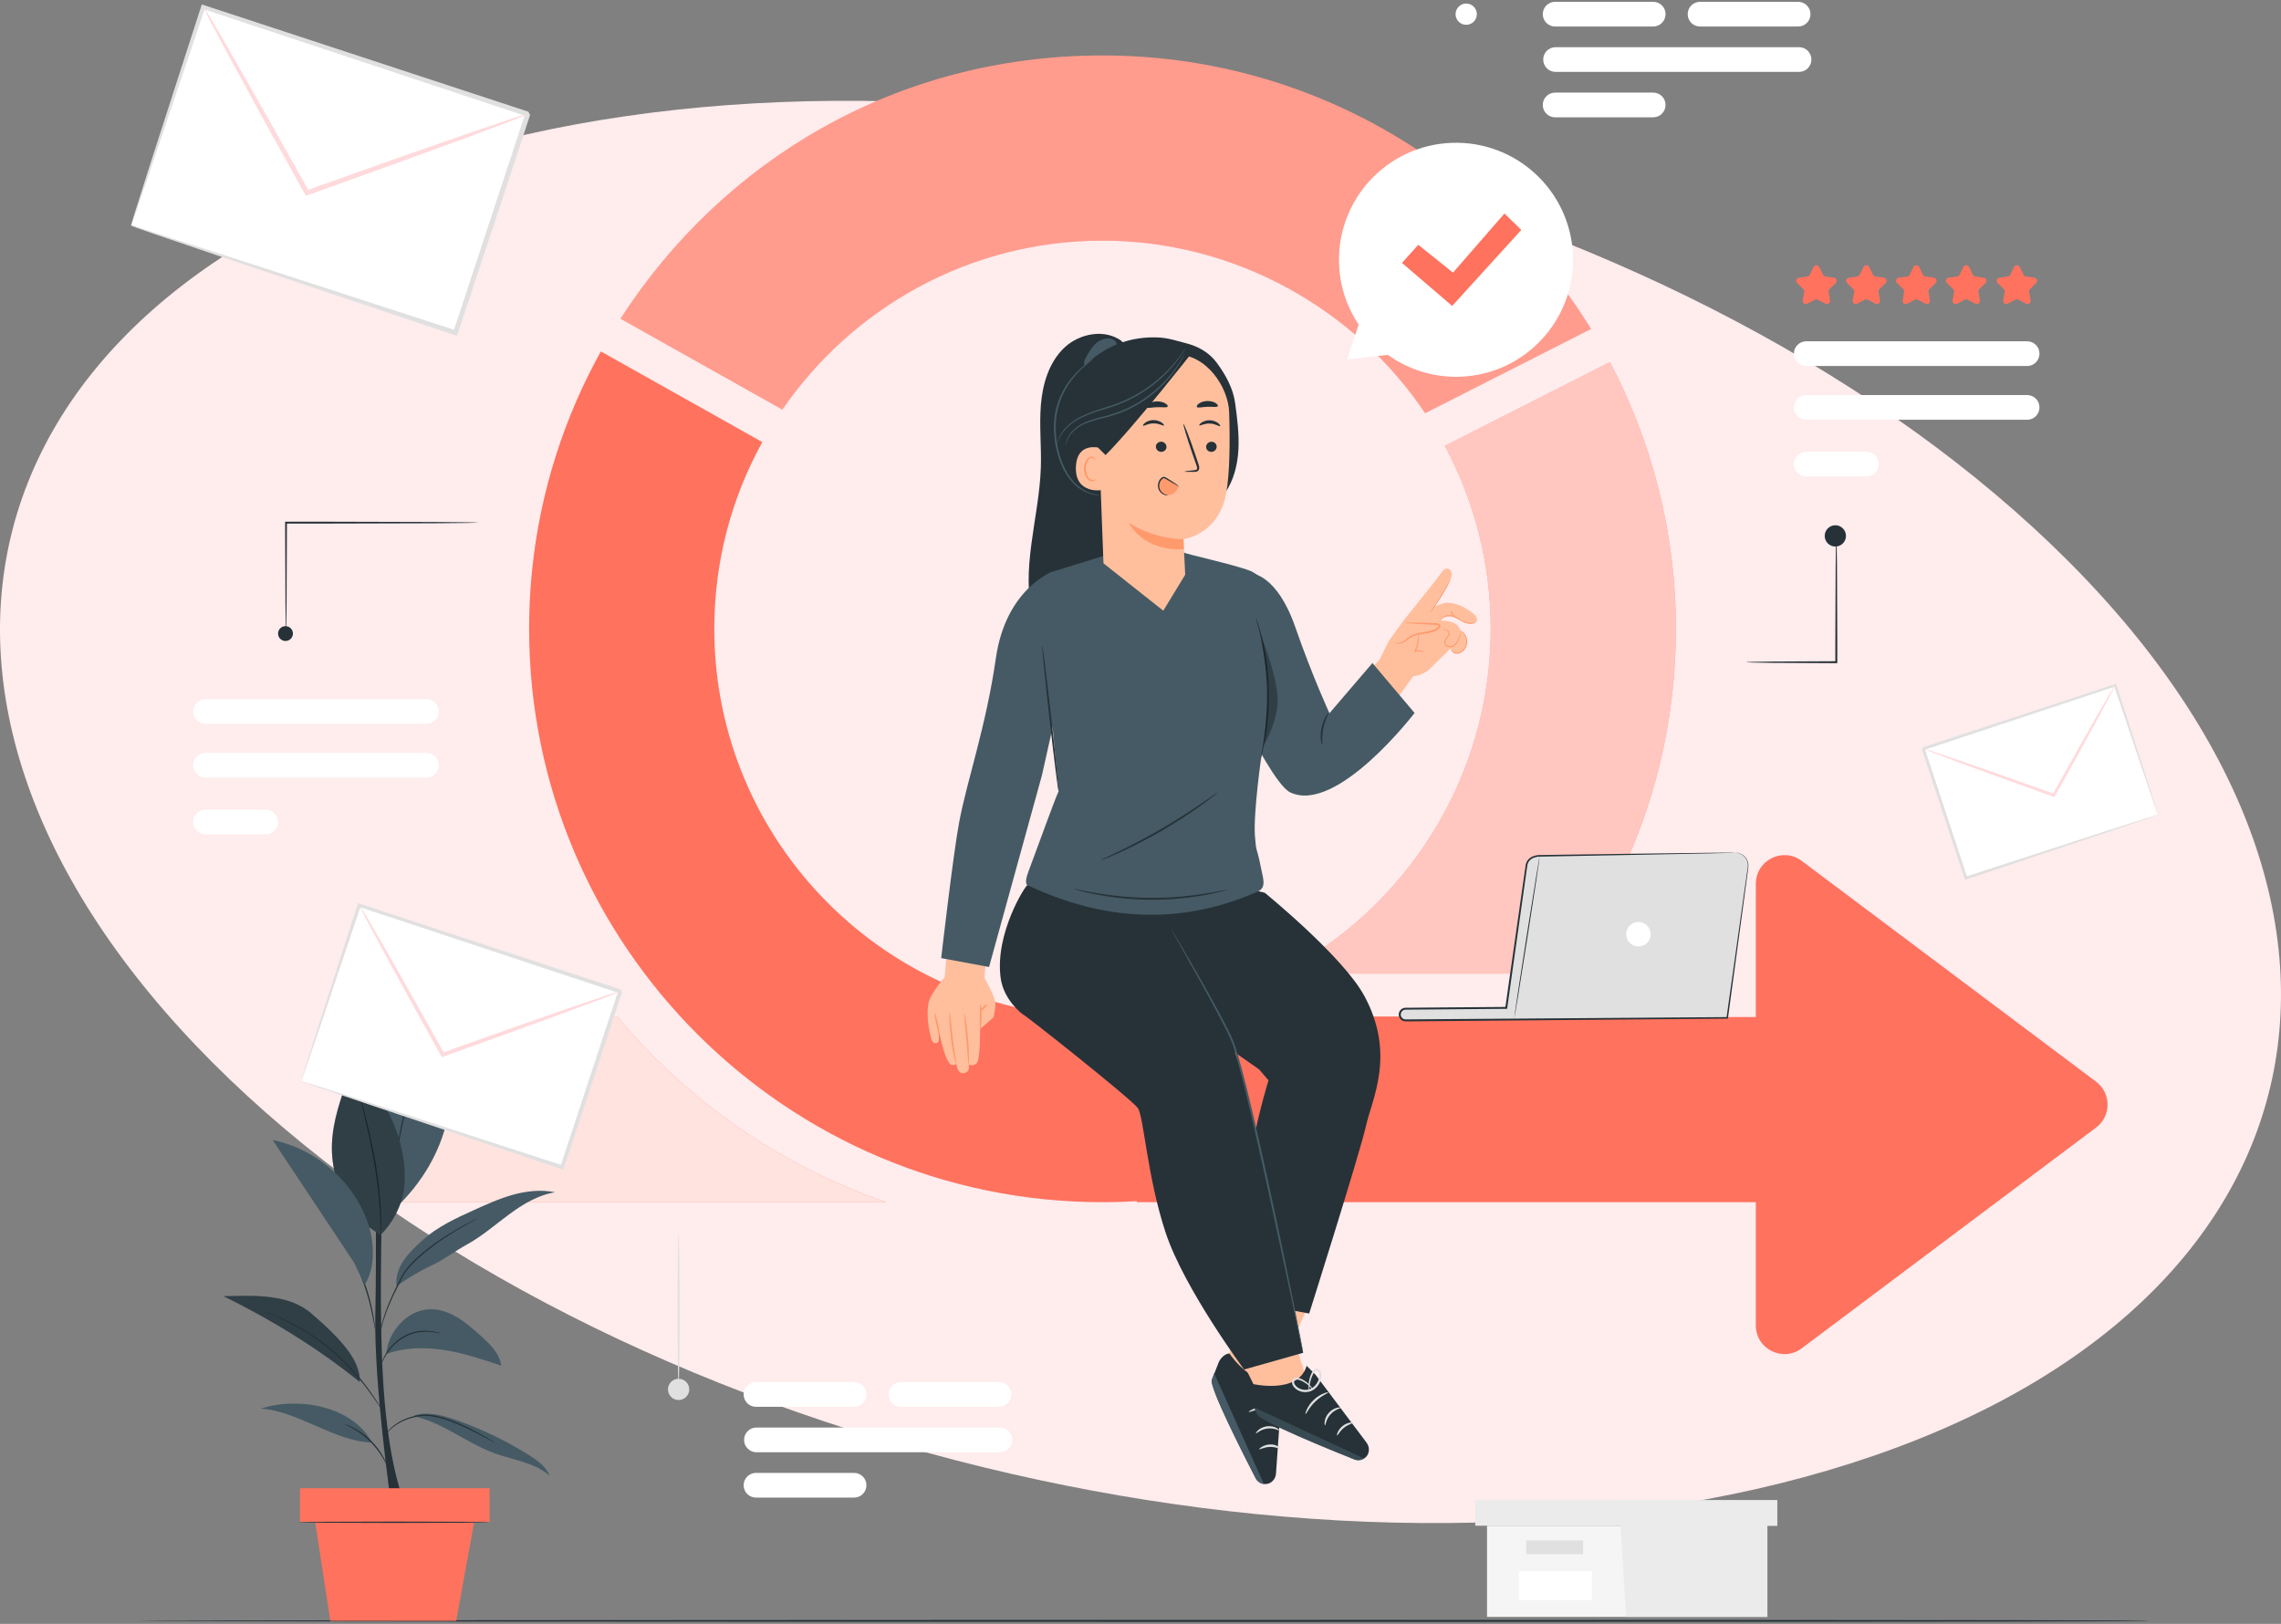 <svg width="611" height="435" viewBox="0 0 611 435" fill="none" xmlns="http://www.w3.org/2000/svg">
<rect x="0" y="0" width="611" height="435" fill="#808080" stroke="none"/>
<g clip-path="url(#clip0_3776_3600)">
<path d="M495.58 392.06C627.657 349.994 649.627 237.751 544.654 141.341C439.681 44.931 247.511 0.877 115.42 42.94C-16.657 85.007 -38.627 197.249 66.346 293.659C171.319 390.069 363.489 434.124 495.58 392.06Z" fill="#FFECED"/>
<path d="M481.654 7.104H455.384C453.554 7.104 452.074 5.624 452.074 3.794C452.074 1.964 453.554 0.484 455.384 0.484H481.654C483.484 0.484 484.964 1.964 484.964 3.794C484.964 5.624 483.484 7.104 481.654 7.104Z" fill="white"/>
<path d="M442.834 7.104H416.564C414.734 7.104 413.254 5.624 413.254 3.794C413.254 1.964 414.734 0.484 416.564 0.484H442.834C444.664 0.484 446.144 1.964 446.144 3.794C446.144 5.624 444.664 7.104 442.834 7.104Z" fill="white"/>
<path d="M442.834 31.425H416.564C414.734 31.425 413.254 29.945 413.254 28.115C413.254 26.285 414.734 24.805 416.564 24.805H442.834C444.664 24.805 446.144 26.285 446.144 28.115C446.144 29.945 444.664 31.425 442.834 31.425Z" fill="white"/>
<path d="M481.904 19.261H416.684C414.854 19.261 413.374 17.781 413.374 15.951C413.374 14.121 414.854 12.641 416.684 12.641H481.904C483.734 12.641 485.214 14.121 485.214 15.951C485.214 17.781 483.734 19.261 481.904 19.261Z" fill="white"/>
<path d="M395.594 3.795C395.594 5.375 394.314 6.645 392.744 6.645C391.174 6.645 389.894 5.365 389.894 3.795C389.894 2.225 391.174 0.945 392.744 0.945C394.314 0.945 395.594 2.225 395.594 3.795Z" fill="white"/>
<path d="M267.594 376.854H241.324C239.494 376.854 238.014 375.374 238.014 373.544C238.014 371.714 239.494 370.234 241.324 370.234H267.594C269.424 370.234 270.904 371.714 270.904 373.544C270.904 375.374 269.424 376.854 267.594 376.854Z" fill="white"/>
<path d="M228.774 376.854H202.504C200.674 376.854 199.194 375.374 199.194 373.544C199.194 371.714 200.674 370.234 202.504 370.234H228.774C230.604 370.234 232.084 371.714 232.084 373.544C232.084 375.374 230.604 376.854 228.774 376.854Z" fill="white"/>
<path d="M228.774 401.175H202.504C200.674 401.175 199.194 399.695 199.194 397.865C199.194 396.035 200.674 394.555 202.504 394.555H228.774C230.604 394.555 232.084 396.035 232.084 397.865C232.084 399.695 230.604 401.175 228.774 401.175Z" fill="white"/>
<path d="M267.844 389.018H202.624C200.794 389.018 199.314 387.538 199.314 385.708C199.314 383.878 200.794 382.398 202.624 382.398H267.844C269.674 382.398 271.154 383.878 271.154 385.708C271.154 387.538 269.674 389.018 267.844 389.018Z" fill="white"/>
<path d="M184.624 372.186C184.624 373.766 183.344 375.036 181.774 375.036C180.204 375.036 178.924 373.756 178.924 372.186C178.924 370.616 180.204 369.336 181.774 369.336C183.344 369.336 184.624 370.616 184.624 372.186Z" fill="#E0E0E0"/>
<path d="M181.764 371.457C181.624 371.457 181.504 362.287 181.504 350.967C181.504 339.647 181.624 330.477 181.764 330.477C181.904 330.477 182.024 339.647 182.024 350.967C182.024 362.287 181.904 371.457 181.764 371.457Z" fill="#E0E0E0"/>
<path d="M398.324 408.703V433.123H434.034H473.414V408.703H398.324Z" fill="#F5F5F5"/>
<path d="M395.174 401.875V408.705H476.044V401.875H434.034H395.174Z" fill="#EBEBEB"/>
<path d="M435.604 433.125H473.414V408.705H476.044V401.875H434.034V408.075L435.604 433.125Z" fill="#EBEBEB"/>
<path d="M424.054 412.648H408.824V416.328H424.054V412.648Z" fill="#E0E0E0"/>
<path d="M426.414 420.914H406.864V428.674H426.414V420.914Z" fill="white"/>
<path d="M575.714 434.19C575.714 434.33 548.134 434.45 366.124 434.45C184.114 434.45 36.504 434.33 36.504 434.19C36.504 434.05 184.054 433.93 366.124 433.93C548.194 433.93 575.714 434.05 575.714 434.19Z" fill="#263238"/>
<path d="M128.174 139.99C128.174 139.99 127.894 140.03 127.354 140.04C126.764 140.05 125.974 140.07 124.994 140.09C122.884 140.11 119.934 140.14 116.294 140.17C108.904 140.19 98.784 140.22 87.604 140.25C83.764 140.25 80.054 140.25 76.604 140.25L76.854 140C76.814 148.52 76.784 155.9 76.764 161.21C76.734 163.8 76.704 165.88 76.694 167.37C76.674 168.05 76.664 168.6 76.654 169.02C76.644 169.39 76.624 169.59 76.614 169.59C76.604 169.59 76.584 169.4 76.574 169.02C76.564 168.6 76.554 168.06 76.534 167.37C76.514 165.88 76.494 163.8 76.464 161.21C76.444 155.9 76.404 148.52 76.374 140V139.75H76.624C80.074 139.75 83.784 139.75 87.624 139.75C98.804 139.78 108.924 139.81 116.314 139.83C119.944 139.86 122.904 139.89 125.014 139.91C126.004 139.93 126.794 139.95 127.374 139.96C127.914 139.98 128.194 139.99 128.194 140.01L128.174 139.99Z" fill="#263238"/>
<path d="M78.464 169.717C78.464 170.817 77.574 171.707 76.474 171.707C75.374 171.707 74.484 170.817 74.484 169.717C74.484 168.617 75.374 167.727 76.474 167.727C77.574 167.727 78.464 168.617 78.464 169.717Z" fill="#263238"/>
<path d="M114.224 187.273H55.064C53.236 187.273 51.754 188.755 51.754 190.583C51.754 192.411 53.236 193.893 55.064 193.893H114.224C116.052 193.893 117.534 192.411 117.534 190.583C117.534 188.755 116.052 187.273 114.224 187.273Z" fill="white"/>
<path d="M114.224 208.315H55.064C53.234 208.315 51.754 206.835 51.754 205.005C51.754 203.175 53.234 201.695 55.064 201.695H114.224C116.054 201.695 117.534 203.175 117.534 205.005C117.534 206.835 116.054 208.315 114.224 208.315Z" fill="white"/>
<path d="M71.164 223.503H55.054C53.224 223.503 51.744 222.023 51.744 220.193C51.744 218.363 53.224 216.883 55.054 216.883H71.164C72.994 216.883 74.474 218.363 74.474 220.193C74.474 222.023 72.994 223.503 71.164 223.503Z" fill="white"/>
<path d="M542.994 98.042H483.834C482.004 98.042 480.524 96.562 480.524 94.732C480.524 92.902 482.004 91.422 483.834 91.422H542.994C544.824 91.422 546.304 92.902 546.304 94.732C546.304 96.562 544.824 98.042 542.994 98.042Z" fill="white"/>
<path d="M487.314 71.519L488.334 73.599C488.454 73.849 488.694 74.019 488.964 74.059L491.254 74.389C491.944 74.489 492.224 75.339 491.724 75.829L490.064 77.449C489.864 77.639 489.774 77.919 489.824 78.189L490.214 80.469C490.334 81.159 489.614 81.679 488.994 81.359L486.944 80.279C486.694 80.149 486.404 80.149 486.164 80.279L484.114 81.359C483.494 81.679 482.774 81.159 482.894 80.469L483.284 78.189C483.334 77.919 483.244 77.639 483.044 77.449L481.384 75.829C480.884 75.339 481.164 74.489 481.854 74.389L484.144 74.059C484.414 74.019 484.654 73.849 484.774 73.599L485.794 71.519C486.104 70.889 486.994 70.889 487.304 71.519H487.314Z" fill="#FF725E"/>
<path d="M500.694 71.519L501.714 73.599C501.834 73.849 502.074 74.019 502.344 74.059L504.634 74.389C505.324 74.489 505.604 75.339 505.104 75.829L503.444 77.449C503.244 77.639 503.154 77.919 503.204 78.189L503.594 80.469C503.714 81.159 502.994 81.679 502.374 81.359L500.324 80.279C500.074 80.149 499.784 80.149 499.544 80.279L497.494 81.359C496.874 81.679 496.154 81.159 496.274 80.469L496.664 78.189C496.714 77.919 496.624 77.639 496.424 77.449L494.764 75.829C494.264 75.339 494.544 74.489 495.234 74.389L497.524 74.059C497.794 74.019 498.034 73.849 498.154 73.599L499.174 71.519C499.484 70.889 500.374 70.889 500.684 71.519H500.694Z" fill="#FF725E"/>
<path d="M514.074 71.519L515.094 73.599C515.214 73.849 515.454 74.019 515.724 74.059L518.014 74.389C518.704 74.489 518.984 75.339 518.484 75.829L516.824 77.449C516.624 77.639 516.534 77.919 516.584 78.189L516.974 80.469C517.094 81.159 516.374 81.679 515.754 81.359L513.704 80.279C513.454 80.149 513.164 80.149 512.924 80.279L510.874 81.359C510.254 81.679 509.534 81.159 509.654 80.469L510.044 78.189C510.094 77.919 510.004 77.639 509.804 77.449L508.144 75.829C507.644 75.339 507.924 74.489 508.614 74.389L510.904 74.059C511.174 74.019 511.414 73.849 511.534 73.599L512.554 71.519C512.864 70.889 513.754 70.889 514.064 71.519H514.074Z" fill="#FF725E"/>
<path d="M527.444 71.519L528.464 73.599C528.584 73.849 528.824 74.019 529.094 74.059L531.384 74.389C532.074 74.489 532.354 75.339 531.854 75.829L530.194 77.449C529.994 77.639 529.904 77.919 529.954 78.189L530.344 80.469C530.464 81.159 529.744 81.679 529.124 81.359L527.074 80.279C526.824 80.149 526.534 80.149 526.294 80.279L524.244 81.359C523.624 81.679 522.904 81.159 523.024 80.469L523.414 78.189C523.464 77.919 523.374 77.639 523.174 77.449L521.514 75.829C521.014 75.339 521.294 74.489 521.984 74.389L524.274 74.059C524.544 74.019 524.784 73.849 524.904 73.599L525.924 71.519C526.234 70.889 527.124 70.889 527.434 71.519H527.444Z" fill="#FF725E"/>
<path d="M541.014 71.519L542.034 73.599C542.154 73.849 542.394 74.019 542.664 74.059L544.954 74.389C545.644 74.489 545.924 75.339 545.424 75.829L543.764 77.449C543.564 77.639 543.474 77.919 543.524 78.189L543.914 80.469C544.034 81.159 543.314 81.679 542.694 81.359L540.644 80.279C540.394 80.149 540.104 80.149 539.864 80.279L537.814 81.359C537.194 81.679 536.474 81.159 536.594 80.469L536.984 78.189C537.034 77.919 536.944 77.639 536.744 77.449L535.084 75.829C534.584 75.339 534.864 74.489 535.554 74.389L537.844 74.059C538.114 74.019 538.354 73.849 538.474 73.599L539.494 71.519C539.804 70.889 540.694 70.889 541.004 71.519H541.014Z" fill="#FF725E"/>
<path d="M542.994 105.828H483.834C482.006 105.828 480.524 107.31 480.524 109.138C480.524 110.966 482.006 112.448 483.834 112.448H542.994C544.822 112.448 546.304 110.966 546.304 109.138C546.304 107.31 544.822 105.828 542.994 105.828Z" fill="white"/>
<path d="M499.934 127.636H483.824C481.994 127.636 480.514 126.156 480.514 124.326C480.514 122.496 481.994 121.016 483.824 121.016H499.934C501.764 121.016 503.244 122.496 503.244 124.326C503.244 126.156 501.764 127.636 499.934 127.636Z" fill="white"/>
<path d="M491.884 143.547C491.884 143.547 491.924 143.747 491.934 144.137C491.944 144.577 491.964 145.137 491.984 145.827C492.004 147.367 492.034 149.467 492.064 152.037C492.084 157.347 492.114 164.557 492.144 172.527C492.144 174.197 492.144 175.827 492.144 177.387V177.647H491.884C485.074 177.617 479.074 177.577 474.684 177.557C472.574 177.527 470.864 177.497 469.604 177.477C469.054 177.457 468.604 177.447 468.234 177.437C467.924 177.417 467.764 177.407 467.764 177.387C467.764 177.367 467.924 177.357 468.234 177.337C468.594 177.327 469.054 177.307 469.604 177.297C470.864 177.277 472.574 177.247 474.684 177.217C479.064 177.197 485.064 177.167 491.884 177.127L491.624 177.387C491.624 175.827 491.624 174.187 491.624 172.527C491.654 164.557 491.684 157.347 491.704 152.037C491.734 149.467 491.764 147.367 491.784 145.827C491.804 145.137 491.824 144.577 491.834 144.137C491.854 143.747 491.864 143.547 491.884 143.547Z" fill="#263238"/>
<path d="M494.474 143.553C494.474 145.133 493.194 146.403 491.624 146.403C490.054 146.403 488.774 145.123 488.774 143.553C488.774 141.983 490.054 140.703 491.624 140.703C493.194 140.703 494.474 141.983 494.474 143.553Z" fill="#263238"/>
<path d="M209.564 109.719C228.324 82.409 259.764 64.459 295.324 64.459C330.884 64.459 363.064 82.829 381.744 110.679L426.184 88.119C399.124 44.199 350.594 14.859 295.334 14.859C240.074 14.859 193.574 42.979 166.204 85.369L209.564 109.719Z" fill="#FF725E"/>
<path opacity="0.3" d="M209.564 109.719C228.324 82.409 259.764 64.459 295.324 64.459C330.884 64.459 363.064 82.829 381.744 110.679L426.184 88.119C399.124 44.199 350.594 14.859 295.334 14.859C240.074 14.859 193.574 42.979 166.204 85.369L209.564 109.719Z" fill="white"/>
<path d="M490.644 272.438H304.504V322.037H490.644V272.438Z" fill="#FF725E"/>
<path d="M470.324 236.739V355.049C470.324 361.369 477.544 364.979 482.604 361.189L561.474 302.039C565.564 298.969 565.564 292.829 561.474 289.759L482.604 230.609C477.544 226.819 470.324 230.429 470.324 236.749V236.739Z" fill="#FF725E"/>
<path d="M295.324 272.441C237.984 272.441 191.334 225.791 191.334 168.451C191.334 150.321 196.004 133.271 204.194 118.421L160.954 94.141C148.714 116.181 141.734 141.511 141.734 168.451C141.734 253.141 210.634 322.041 295.324 322.041C340.034 322.041 380.334 302.841 408.424 272.251L295.324 272.441Z" fill="#FF725E"/>
<path d="M343.034 260.802H417.964C437.384 235.082 448.914 203.082 448.914 168.442C448.914 142.662 442.514 118.342 431.244 96.992L387.014 119.442C394.854 134.052 399.314 150.732 399.314 168.442C399.314 208.592 376.424 243.472 343.024 260.802H343.034Z" fill="#FF725E"/>
<path opacity="0.6" d="M343.034 260.802H417.964C437.384 235.082 448.914 203.082 448.914 168.442C448.914 142.662 442.514 118.342 431.244 96.992L387.014 119.442C394.854 134.052 399.314 150.732 399.314 168.442C399.314 208.592 376.424 243.472 343.024 260.802H343.034Z" fill="white"/>
<path d="M278.804 125.263C278.984 119.633 278.354 113.983 278.824 108.363C279.294 102.743 281.034 96.953 285.144 93.093C289.254 89.233 296.134 88.003 300.584 91.463L301.314 96.293C298.534 117.923 297.794 139.993 295.004 161.613C294.634 164.453 292.204 166.933 290.794 169.423C289.384 171.913 286.684 173.903 283.834 173.603C280.104 173.203 277.824 169.303 276.824 165.693C273.194 152.603 278.354 138.833 278.804 125.253V125.263Z" fill="#263238"/>
<path d="M352.054 346.195C351.594 347.115 339.954 373.165 339.954 373.165L327.644 368.915L335.054 340.445L352.054 346.185V346.195Z" fill="#FFBF9D"/>
<path d="M329.304 362.555C329.304 362.555 336.334 373.055 343.164 368.665L343.394 372.015L341.794 394.745C341.694 396.215 340.544 397.485 339.074 397.545C337.944 397.595 336.914 396.995 336.404 396.015C333.694 390.785 323.814 371.505 324.624 369.625L326.464 364.885C326.994 363.745 328.174 362.605 329.294 362.565L329.304 362.555Z" fill="#263238"/>
<path d="M338.544 397.514L325.234 367.844L324.854 368.964C324.334 370.134 324.694 370.794 325.004 371.774C325.914 374.654 328.854 381.414 336.324 395.994C336.754 396.844 337.594 397.424 338.544 397.524V397.514Z" fill="#455A64"/>
<path d="M336.444 383.947C336.564 384.067 337.634 382.897 339.454 382.687C341.264 382.427 342.594 383.287 342.684 383.137C342.724 383.077 342.464 382.757 341.874 382.467C341.294 382.167 340.374 381.947 339.364 382.077C338.364 382.207 337.524 382.657 337.044 383.087C336.554 383.527 336.374 383.897 336.434 383.947H336.444Z" fill="#E0E0E0"/>
<path d="M337.284 388.228C337.354 388.388 338.564 387.658 340.084 387.608C341.604 387.518 342.654 388.138 342.764 387.958C342.894 387.828 341.894 386.838 340.164 386.928C338.434 387.008 337.184 388.108 337.284 388.228Z" fill="#E0E0E0"/>
<path d="M334.484 378.228C334.564 378.398 336.314 377.508 338.644 377.418C340.984 377.288 342.804 378.008 342.864 377.838C342.954 377.708 341.124 376.678 338.614 376.808C336.104 376.908 334.374 378.108 334.474 378.228H334.484Z" fill="#E0E0E0"/>
<path d="M336.204 371.737C336.224 371.917 337.884 371.807 339.804 372.387C341.734 372.937 343.074 373.927 343.184 373.787C343.304 373.687 342.044 372.397 339.974 371.797C337.914 371.187 336.164 371.587 336.204 371.737Z" fill="#E0E0E0"/>
<path d="M340.904 372.697C340.904 372.697 341.054 372.337 341.094 371.657C341.134 370.977 341.084 369.967 340.674 368.807C340.454 368.247 340.244 367.547 339.524 367.067C339.164 366.827 338.584 366.817 338.204 367.127C337.824 367.437 337.654 367.867 337.584 368.307C337.354 370.057 338.604 371.977 340.534 372.517C342.474 373.027 344.434 372.167 345.434 370.767C345.664 370.397 345.854 369.937 345.704 369.447C345.564 368.947 345.034 368.677 344.624 368.687C343.784 368.687 343.204 369.087 342.674 369.357C341.614 369.977 340.904 370.697 340.474 371.217C340.044 371.747 339.884 372.087 339.914 372.107C340.004 372.197 340.814 370.857 342.884 369.737C343.404 369.487 344.004 369.157 344.604 369.187C344.894 369.197 345.124 369.347 345.194 369.597C345.264 369.837 345.154 370.177 344.964 370.457C344.124 371.597 342.334 372.377 340.694 371.927C339.064 371.487 337.964 369.797 338.134 368.387C338.184 368.047 338.324 367.717 338.534 367.547C338.744 367.377 339.024 367.357 339.264 367.497C339.764 367.797 340.044 368.427 340.264 368.947C341.124 371.147 340.774 372.687 340.904 372.677V372.697Z" fill="#E0E0E0"/>
<path d="M341.994 343.065C342.254 344.055 350.534 371.365 350.534 371.365L338.454 376.225L325.394 349.865L341.994 343.055V343.065Z" fill="#FFBF9D"/>
<path d="M335.354 370.697C335.354 370.697 347.724 373.657 350.004 365.867L352.374 368.247L366.054 386.457C366.944 387.637 366.904 389.337 365.834 390.357C365.004 391.137 363.844 391.357 362.814 390.947C357.344 388.777 337.244 380.677 336.624 378.727L334.664 373.687C334.254 372.647 334.524 371.457 335.344 370.687L335.354 370.697Z" fill="#263238"/>
<g opacity="0.6">
<path d="M365.424 390.69L335.924 377L336.364 378.09C336.734 379.32 337.444 379.58 338.314 380.11C340.894 381.69 347.544 384.87 362.734 390.98C363.614 391.34 364.624 391.22 365.414 390.68L365.424 390.69Z" fill="#455A64"/>
</g>
<path d="M354.934 381.818C355.104 381.828 355.144 380.239 356.384 378.889C357.584 377.499 359.154 377.288 359.124 377.108C359.124 377.038 358.714 376.968 358.074 377.128C357.444 377.288 356.604 377.728 355.924 378.478C355.254 379.238 354.914 380.118 354.834 380.768C354.744 381.418 354.864 381.818 354.934 381.818Z" fill="#E0E0E0"/>
<path d="M358.174 384.514C358.344 384.574 358.824 383.404 360.004 382.474C361.164 381.524 362.414 381.304 362.394 381.124C362.414 380.964 360.954 380.924 359.624 381.994C358.284 383.054 358.014 384.494 358.174 384.514Z" fill="#E0E0E0"/>
<path d="M349.714 378.779C349.884 378.849 350.624 377.039 352.334 375.439C354.014 373.809 355.864 373.159 355.794 372.989C355.784 372.839 353.714 373.259 351.904 374.999C350.074 376.719 349.554 378.759 349.704 378.779H349.714Z" fill="#E0E0E0"/>
<path d="M351.784 372.429C351.784 372.429 351.664 372.059 351.254 371.519C350.844 370.979 350.144 370.249 349.064 369.639C348.534 369.369 347.914 368.969 347.054 369.079C346.624 369.129 346.184 369.499 346.104 369.989C346.024 370.469 346.184 370.909 346.404 371.289C347.374 372.769 349.574 373.389 351.394 372.539C353.194 371.649 354.104 369.719 353.954 368.009C353.884 367.579 353.724 367.109 353.294 366.829C352.864 366.539 352.284 366.689 351.984 366.959C351.354 367.509 351.174 368.189 350.954 368.749C350.564 369.919 350.494 370.919 350.514 371.599C350.534 372.279 350.634 372.649 350.674 372.639C350.794 372.639 350.534 371.109 351.364 368.899C351.594 368.369 351.834 367.729 352.304 367.359C352.534 367.179 352.804 367.139 353.024 367.279C353.234 367.409 353.374 367.739 353.414 368.079C353.524 369.489 352.684 371.259 351.154 371.989C349.634 372.729 347.704 372.169 346.904 370.989C346.714 370.699 346.604 370.359 346.654 370.089C346.694 369.819 346.904 369.629 347.174 369.579C347.744 369.469 348.374 369.769 348.884 370.019C350.974 371.109 351.724 372.509 351.814 372.419L351.784 372.429Z" fill="#E0E0E0"/>
<path d="M273.804 271.592C274.294 271.592 303.204 294.532 304.794 296.832C306.384 299.132 307.274 315.202 312.234 330.202C317.194 345.202 333.254 366.862 333.254 366.862L349.074 362.382C349.074 362.382 336.064 299.252 333.144 288.982C330.214 278.712 322.044 261.562 322.044 261.562L315.854 252.712L314.974 238.082L275.214 237.102C274.724 237.102 266.484 249.962 268.024 261.872C268.804 267.912 273.814 271.592 273.814 271.592H273.804Z" fill="#263238"/>
<path d="M365.444 266.759C359.704 256.159 338.764 239.139 338.764 239.139L334.814 238.219L310.914 237.859C310.914 237.859 311.524 248.899 311.524 249.389C311.524 249.879 322.474 276.159 322.474 276.159L337.244 286.439L339.794 289.399C339.794 289.399 336.044 301.459 334.924 310.899C333.814 320.339 334.344 348.849 334.344 348.849L350.684 351.859C350.684 351.859 364.314 308.749 365.884 301.639C367.454 294.529 373.974 282.499 365.444 266.749V266.759Z" fill="#263238"/>
<path d="M349.074 362.383C349.074 362.383 349.034 362.283 348.984 362.083C348.934 361.853 348.864 361.563 348.774 361.203C348.594 360.383 348.344 359.243 348.024 357.793C347.384 354.783 346.474 350.503 345.354 345.233C343.084 334.623 340.004 319.963 336.324 303.833C334.454 295.773 332.694 288.083 330.644 281.233C329.644 277.823 327.884 274.863 326.454 272.023C324.974 269.203 323.544 266.603 322.234 264.223C319.604 259.513 317.464 255.693 315.974 253.013C315.244 251.713 314.674 250.693 314.264 249.963C314.084 249.633 313.944 249.373 313.834 249.163C313.734 248.983 313.694 248.883 313.704 248.883C313.714 248.883 313.774 248.963 313.884 249.133C314.004 249.333 314.164 249.583 314.364 249.903C314.794 250.623 315.394 251.623 316.154 252.903C317.694 255.513 319.914 259.303 322.574 264.033C323.904 266.393 325.354 268.993 326.854 271.803C327.604 273.213 328.374 274.673 329.134 276.193C329.914 277.693 330.584 279.353 331.124 281.073C333.204 287.953 334.984 295.643 336.854 303.703C340.534 319.843 343.564 334.513 345.734 345.143C346.784 350.433 347.634 354.723 348.234 357.743C348.504 359.203 348.724 360.353 348.874 361.173C348.934 361.543 348.984 361.833 349.024 362.073C349.054 362.273 349.064 362.383 349.054 362.383H349.074Z" fill="#455A64"/>
<path d="M253.044 261.766C252.724 262.016 249.864 265.616 248.994 267.776C248.134 269.936 248.514 273.916 248.924 275.916C249.584 279.106 249.754 279.736 251.144 279.326C252.054 279.056 250.944 273.486 250.944 273.486C250.944 273.486 252.844 284.226 254.724 285.166C255.454 285.526 256.214 285.046 256.214 285.046C256.214 285.046 256.354 287.746 258.204 287.456C260.064 287.166 259.454 285.176 259.454 285.176C259.454 285.176 261.354 286.036 261.964 284.066C262.574 282.096 262.534 275.656 262.534 275.656L266.154 272.506L266.564 270.136C266.734 269.116 266.624 268.076 266.234 267.116C265.724 265.876 264.904 264.046 263.874 262.326C262.994 260.856 266.974 243.776 266.974 243.776L269.284 234.216L255.794 230.586L253.044 261.766Z" fill="#FFBF9D"/>
<path d="M254.364 271.096C254.514 271.096 254.754 274.236 255.204 278.086C255.434 280.016 255.704 281.746 255.914 282.996C256.134 284.246 256.274 285.026 256.204 285.046C256.144 285.066 255.874 284.316 255.574 283.066C255.264 281.826 254.944 280.076 254.714 278.136C254.484 276.196 254.374 274.436 254.324 273.156C254.274 271.876 254.294 271.086 254.364 271.086V271.096Z" fill="#FF9A6C"/>
<path d="M258.284 271.398C258.354 271.398 258.514 272.148 258.714 273.388C258.914 274.628 259.144 276.348 259.314 278.248C259.484 280.158 259.554 281.888 259.564 283.148C259.564 284.408 259.514 285.178 259.454 285.178C259.384 285.178 259.314 284.408 259.224 283.158C259.114 281.718 258.984 280.088 258.834 278.288C258.494 274.488 258.144 271.418 258.284 271.398Z" fill="#FF9A6C"/>
<path d="M262.654 268.987C262.784 268.987 262.974 270.537 262.944 272.457C262.914 274.387 262.684 275.937 262.554 275.917C262.414 275.907 262.434 274.357 262.454 272.447C262.484 270.537 262.514 268.987 262.654 268.977V268.987Z" fill="#FF9A6C"/>
<path d="M264.414 269.023C264.514 269.113 264.194 269.593 263.704 270.093C263.214 270.593 262.744 270.913 262.654 270.823C262.554 270.733 262.874 270.253 263.364 269.753C263.854 269.253 264.324 268.933 264.414 269.023Z" fill="#FF9A6C"/>
<path d="M251.494 276.787C251.374 276.807 251.054 275.617 250.734 274.137C250.424 272.647 250.224 271.447 250.334 271.407C250.474 271.367 250.894 272.547 251.204 274.037C251.524 275.527 251.634 276.767 251.494 276.787Z" fill="#FF9A6C"/>
<path d="M383.304 178.88C385.024 177.12 387.024 175.24 387.024 175.24L388.714 173.47C388.794 173.61 388.844 173.77 388.894 173.93C388.984 174.22 389.084 174.54 389.314 174.75C389.744 175.15 390.454 175.02 390.964 174.73C392.044 174.13 392.764 172.93 392.774 171.7C392.774 170.52 392.134 169.37 391.134 168.74C391.054 168.44 390.914 168.14 390.684 167.84C389.274 166.03 385.944 166.26 385.944 166.26L386.444 165.56C386.444 165.56 388.724 164.16 392.474 166.54C393.034 166.9 393.714 167.06 394.374 166.96C394.774 166.89 395.174 166.72 395.394 166.35C395.954 165.42 395.434 164.79 393.114 163.27C390.794 161.75 388.044 161.05 386.284 161.69C384.534 162.33 383.884 162.69 383.884 162.69C383.884 162.69 388.054 156.09 388.304 155.66C389.014 154.42 389.064 153.07 388.284 152.52C387.784 152.17 386.884 152.09 386.014 153.51C385.254 154.74 375.884 166.32 375.884 166.32L372.034 171.68L369.584 176.62L360.034 187.25L370.624 192.17L378.584 181.14C380.374 180.97 382.044 180.17 383.304 178.89V178.88Z" fill="#FFBF9D"/>
<path d="M373.404 171.89C373.984 172.5 375.014 172.43 375.774 172.05C376.534 171.66 377.134 171.04 377.864 170.6C380.044 169.29 383.004 169.83 385.114 168.42C385.404 168.22 385.714 167.89 385.584 167.56C385.464 167.26 385.064 167.2 384.734 167.18C381.934 167.06 379.124 166.94 376.324 166.82" fill="#FFBF9D"/>
<path d="M376.334 166.808C376.334 166.808 376.664 166.758 377.244 166.758C377.834 166.758 378.684 166.758 379.724 166.788C380.814 166.818 382.054 166.858 383.404 166.898C383.754 166.908 384.104 166.928 384.464 166.938C384.804 166.978 385.254 166.878 385.674 167.278C385.874 167.488 385.884 167.848 385.754 168.068C385.634 168.298 385.474 168.448 385.294 168.578C384.944 168.808 384.584 169.008 384.194 169.148C382.634 169.738 381.074 169.768 379.754 170.088C379.094 170.238 378.484 170.458 377.974 170.748C377.464 171.048 377.024 171.418 376.584 171.718C375.724 172.368 374.754 172.558 374.164 172.388C373.554 172.228 373.374 171.878 373.394 171.878C373.424 171.838 373.644 172.118 374.204 172.208C374.764 172.298 375.584 172.098 376.384 171.448C376.794 171.138 377.224 170.748 377.764 170.408C378.314 170.068 378.954 169.828 379.644 169.658C381.014 169.298 382.564 169.248 384.014 168.698C384.374 168.568 384.714 168.378 385.014 168.178C385.304 167.978 385.454 167.698 385.314 167.568C385.184 167.408 384.794 167.388 384.434 167.378C384.074 167.358 383.714 167.338 383.374 167.328C382.024 167.248 380.784 167.178 379.704 167.118C378.654 167.048 377.814 166.988 377.224 166.938C376.644 166.888 376.314 166.838 376.324 166.808H376.334Z" fill="#FF9A6C"/>
<path d="M385.834 166.24C385.834 166.24 386.154 165.64 387.064 165.23C387.514 165.03 388.104 164.96 388.744 165.1C389.384 165.23 390.034 165.55 390.704 165.94C391.374 166.32 392.024 166.71 392.684 166.92C393.344 167.13 393.984 167.2 394.514 167.08C395.054 166.97 395.384 166.6 395.494 166.33C395.614 166.06 395.604 165.89 395.594 165.89C395.564 165.89 395.524 166.04 395.384 166.27C395.244 166.5 394.944 166.79 394.464 166.86C393.994 166.94 393.384 166.86 392.774 166.65C392.154 166.43 391.534 166.06 390.854 165.67C390.184 165.28 389.484 164.95 388.804 164.82C388.114 164.68 387.454 164.79 386.974 165.03C386.494 165.27 386.204 165.59 386.034 165.83C385.864 166.07 385.824 166.23 385.834 166.24Z" fill="#FF9A6C"/>
<path d="M388.574 155.19C388.574 155.19 388.224 155.68 387.734 156.5C387.184 157.41 386.524 158.49 385.804 159.69C385.064 160.88 384.384 161.95 383.824 162.85C383.314 163.66 382.994 164.16 383.034 164.18C383.064 164.2 383.444 163.75 384.004 162.97C384.564 162.19 385.304 161.09 386.074 159.84C386.844 158.59 387.494 157.44 387.934 156.59C388.374 155.74 388.614 155.2 388.584 155.18L388.574 155.19Z" fill="#FF9A6C"/>
<path d="M386.404 168.644C386.404 168.644 386.574 168.684 386.884 168.734C387.174 168.784 387.664 168.874 387.934 169.304C388.064 169.514 388.074 169.794 387.934 170.064C387.814 170.344 387.574 170.594 387.344 170.884C387.114 171.164 386.844 171.544 386.854 172.014C386.874 172.474 387.144 172.904 387.544 173.154C387.954 173.414 388.444 173.444 388.864 173.334C389.284 173.224 389.654 173.014 389.924 172.714C390.424 172.124 390.724 171.524 390.954 171.004C391.174 170.484 391.284 170.024 391.294 169.704C391.304 169.384 391.234 169.214 391.224 169.214C391.194 169.214 391.224 169.394 391.174 169.694C391.124 169.994 390.994 170.424 390.754 170.914C390.514 171.404 390.184 171.994 389.714 172.524C389.264 173.004 388.364 173.304 387.714 172.894C387.394 172.694 387.174 172.344 387.164 171.994C387.144 171.644 387.344 171.334 387.574 171.044C387.794 170.764 388.044 170.484 388.184 170.154C388.334 169.834 388.324 169.434 388.134 169.174C387.754 168.654 387.204 168.614 386.914 168.594C386.594 168.594 386.424 168.604 386.424 168.624L386.404 168.644Z" fill="#FF9A6C"/>
<path d="M388.884 173.082C388.884 173.082 388.744 173.192 388.684 173.482C388.624 173.762 388.664 174.232 389.034 174.632C389.394 175.022 390.084 175.242 390.764 175.072C391.454 174.902 392.084 174.392 392.494 173.722C392.914 173.052 393.074 172.282 393.024 171.602C392.974 170.922 392.714 170.342 392.424 169.932C392.134 169.512 391.814 169.252 391.574 169.092C391.334 168.942 391.184 168.882 391.184 168.902C391.144 168.952 391.724 169.232 392.244 170.052C392.494 170.452 392.714 171.002 392.744 171.622C392.774 172.242 392.614 172.942 392.234 173.562C391.854 174.172 391.284 174.642 390.694 174.792C390.104 174.962 389.514 174.792 389.184 174.472C388.854 174.152 388.784 173.742 388.794 173.492C388.814 173.232 388.894 173.092 388.874 173.082H388.884Z" fill="#FF9A6C"/>
<path d="M381.554 174.719C381.554 174.719 381.364 174.499 380.914 174.339C380.474 174.179 379.774 174.079 379.014 174.339L379.194 174.539C379.334 174.239 379.474 173.919 379.594 173.569C380.264 171.629 380.014 169.939 379.944 169.969C379.854 169.969 379.954 171.609 379.304 173.469C379.184 173.809 379.054 174.129 378.924 174.419L378.774 174.739L379.104 174.619C379.774 174.379 380.424 174.429 380.854 174.529C381.284 174.629 381.524 174.769 381.544 174.729L381.554 174.719Z" fill="#FF9A6C"/>
<path d="M388.684 163.508C388.604 163.508 388.564 164.128 388.994 164.738C389.414 165.348 390.024 165.528 390.044 165.448C390.084 165.368 389.614 165.088 389.244 164.558C388.864 164.038 388.774 163.498 388.684 163.508Z" fill="#FF9A6C"/>
<path d="M367.634 177.605L356.114 191.055C356.114 191.055 351.504 181.075 346.974 168.025C342.014 153.725 335.204 153.625 335.204 153.625L330.964 185.045L335.344 197.305C335.344 197.305 342.084 210.605 345.634 212.275C358.114 218.155 378.914 190.985 378.914 190.985L367.624 177.615L367.634 177.605Z" fill="#455A64"/>
<path d="M341.754 186.966C343.294 178.816 345.424 165.456 341.144 158.126C340.234 156.556 336.624 153.606 334.934 152.936C330.504 151.186 317.594 148.436 317.184 148.016H298.494L281.564 153.266C279.444 154.156 279.514 155.596 279.724 157.886L281.114 185.766L283.564 211.956C282.054 215.386 278.184 226.286 275.484 233.456C274.214 236.816 275.214 237.106 275.214 237.106C295.644 246.756 316.124 247.906 336.664 238.946C339.304 237.876 338.404 235.616 337.824 232.716C336.534 226.276 336.524 228.746 336.154 224.006C335.684 217.946 337.894 202.116 338.034 201.696C338.184 201.276 339.764 197.496 341.754 186.966Z" fill="#455A64"/>
<path d="M281.914 153.117C281.914 153.117 269.454 157.687 266.774 176.227C264.104 194.767 259.044 208.987 256.934 220.217C255.284 228.987 252.114 256.657 252.114 256.657L264.934 259.037L279.104 207.657L282.804 191.097L285.614 177.777L281.914 153.117Z" fill="#455A64"/>
<path d="M279.164 172.953C279.294 172.943 280.394 181.653 281.604 192.423C282.814 203.193 283.694 211.933 283.564 211.953C283.434 211.973 282.334 203.253 281.124 192.483C279.914 181.713 279.034 172.973 279.164 172.953Z" fill="#263238"/>
<path d="M336.394 165.549C336.394 165.549 336.464 165.669 336.564 165.899C336.654 166.139 336.794 166.479 336.944 166.939C337.254 167.849 337.664 169.189 338.074 170.859C338.894 174.209 339.684 178.929 339.834 184.199C340.004 189.469 339.534 194.229 338.954 197.619C338.664 199.319 338.364 200.679 338.124 201.609C337.884 202.539 337.724 203.049 337.694 203.039C337.654 203.039 337.764 202.509 337.944 201.569C338.124 200.629 338.374 199.259 338.614 197.559C339.104 194.169 339.514 189.429 339.354 184.199C339.204 178.969 338.474 174.269 337.744 170.929C337.384 169.259 337.024 167.909 336.764 166.989C336.514 166.059 336.364 165.549 336.394 165.539V165.549Z" fill="#263238"/>
<path d="M328.564 238.386C328.564 238.386 328.014 238.576 326.994 238.846C325.974 239.116 324.494 239.446 322.644 239.776C318.944 240.456 313.764 241.056 308.024 241.026C302.274 240.976 297.104 240.296 293.424 239.556C291.584 239.186 290.094 238.846 289.084 238.556C288.074 238.276 287.514 238.106 287.524 238.076C287.524 238.046 288.104 238.146 289.124 238.366C290.144 238.596 291.634 238.886 293.474 239.206C297.164 239.856 302.304 240.476 308.024 240.526C313.734 240.566 318.894 240.016 322.584 239.426C324.434 239.136 325.924 238.866 326.954 238.646C327.984 238.436 328.554 238.346 328.564 238.376V238.386Z" fill="#263238"/>
<path d="M326.134 212.316C326.134 212.316 325.764 212.676 325.044 213.246C324.324 213.826 323.264 214.626 321.934 215.586C319.274 217.516 315.494 220.046 311.144 222.566C306.794 225.086 302.714 227.106 299.724 228.456C298.224 229.136 297.004 229.656 296.144 229.986C295.294 230.326 294.814 230.496 294.794 230.466C294.784 230.436 295.234 230.206 296.064 229.806C296.974 229.376 298.154 228.806 299.574 228.136C302.524 226.706 306.564 224.646 310.904 222.136C315.234 219.626 319.034 217.146 321.734 215.296C323.024 214.396 324.104 213.656 324.934 213.086C325.684 212.556 326.114 212.286 326.134 212.306V212.316Z" fill="#263238"/>
<g opacity="0.3">
<path d="M337.734 170.182C337.734 170.182 342.914 182.842 342.194 188.982C341.474 195.122 338.404 199.742 338.404 199.742C338.404 199.742 339.884 188.512 339.584 183.922C339.274 179.332 337.744 170.172 337.744 170.172L337.734 170.182Z" fill="black"/>
</g>
<path d="M354.144 199.539C354.034 199.579 353.474 197.549 353.984 195.059C354.474 192.569 355.764 190.899 355.854 190.979C355.984 191.059 354.924 192.769 354.464 195.149C353.974 197.529 354.294 199.519 354.144 199.539Z" fill="#263238"/>
<path d="M290.894 95.717C291.604 94.437 292.344 93.137 293.414 92.137C294.484 91.137 295.964 90.457 297.404 90.697C298.084 90.807 298.784 91.177 299.024 91.827C299.264 92.477 298.804 93.357 298.114 93.317L297.974 93.447C296.474 94.837 294.944 96.197 293.394 97.527C293.004 97.857 292.594 98.207 292.104 98.367C291.614 98.527 291.014 98.477 290.664 98.097C290.084 97.477 290.474 96.477 290.884 95.727L290.894 95.717Z" fill="#455A64"/>
<path d="M288.124 100.8C293.074 94.45 299.834 90.71 307.874 90.39C312.414 90.21 314.314 91.11 317.604 91.92C320.894 92.73 323.884 94.41 325.894 97.13C328.284 100.36 330.314 104 330.854 107.99C331.404 112.09 331.944 116.21 331.734 120.34C331.524 124.47 330.494 128.64 328.154 132.04L317.714 134.1C311.934 134.43 306.064 134.76 300.394 133.57C294.724 132.38 289.174 129.47 286.034 124.6C281.674 117.83 283.174 107.15 288.124 100.8Z" fill="#263238"/>
<path d="M297.444 100.521L311.284 94.641L314.944 94.981C323.154 94.821 329.034 103.751 329.244 110.401C329.474 117.791 329.464 126.821 328.424 132.301C326.314 143.311 316.994 144.441 316.994 144.441C316.994 144.441 317.324 150.271 317.474 153.951L311.604 163.591L295.584 150.901L293.834 104.371C293.854 102.351 295.424 100.681 297.444 100.531V100.521Z" fill="#FFBF9D"/>
<path d="M325.904 119.659C325.904 120.409 325.274 121.029 324.494 121.049C323.714 121.069 323.074 120.469 323.074 119.719C323.074 118.969 323.704 118.349 324.484 118.329C325.264 118.309 325.904 118.909 325.904 119.659Z" fill="#263238"/>
<path d="M326.834 114.152C326.654 114.332 325.604 113.502 324.074 113.462C322.554 113.392 321.404 114.142 321.244 113.952C321.164 113.862 321.354 113.542 321.854 113.202C322.344 112.862 323.174 112.542 324.124 112.582C325.074 112.622 325.864 112.992 326.314 113.362C326.774 113.742 326.924 114.072 326.834 114.152Z" fill="#263238"/>
<path d="M317.314 126.337C317.314 126.247 318.264 126.117 319.804 125.967C320.194 125.937 320.564 125.877 320.644 125.607C320.744 125.327 320.594 124.907 320.424 124.447C320.084 123.487 319.734 122.487 319.364 121.437C317.894 117.157 316.844 113.647 317.024 113.587C317.194 113.527 318.524 116.947 319.994 121.227C320.344 122.277 320.684 123.287 321.004 124.247C321.134 124.697 321.374 125.207 321.154 125.787C321.044 126.077 320.744 126.277 320.494 126.337C320.244 126.407 320.024 126.407 319.834 126.407C318.284 126.437 317.324 126.417 317.324 126.327L317.314 126.337Z" fill="#263238"/>
<path d="M317.014 144.42C317.014 144.42 309.554 144.66 302.324 140C302.324 140 306.034 147.79 317.134 147.11L317.014 144.42Z" fill="#FF9A6C"/>
<path d="M326.194 108.824C325.924 109.184 324.764 108.904 323.394 108.974C322.024 109.004 320.884 109.364 320.594 109.024C320.464 108.854 320.624 108.494 321.114 108.134C321.594 107.774 322.414 107.454 323.354 107.424C324.294 107.394 325.134 107.654 325.634 107.974C326.144 108.304 326.324 108.644 326.204 108.824H326.194Z" fill="#263238"/>
<path d="M309.624 119.622C309.604 120.372 310.214 121.012 311.004 121.042C311.784 121.082 312.434 120.502 312.464 119.752C312.484 119.002 311.874 118.362 311.084 118.322C310.304 118.282 309.644 118.862 309.624 119.612V119.622Z" fill="#263238"/>
<path d="M306.184 114.041C306.364 114.221 307.434 113.421 308.964 113.421C310.494 113.391 311.614 114.171 311.784 113.981C311.864 113.901 311.684 113.561 311.194 113.211C310.714 112.861 309.894 112.521 308.934 112.531C307.984 112.541 307.184 112.901 306.724 113.261C306.254 113.621 306.104 113.961 306.184 114.041Z" fill="#263238"/>
<path d="M306.984 109.127C307.284 109.477 308.464 109.107 309.884 109.077C311.304 109.007 312.504 109.297 312.774 108.927C312.894 108.747 312.704 108.407 312.174 108.077C311.654 107.757 310.794 107.487 309.814 107.527C308.844 107.557 307.994 107.877 307.504 108.237C307.004 108.597 306.844 108.957 306.974 109.127H306.984Z" fill="#263238"/>
<path d="M296.174 122.882C296.194 122.062 295.304 120.082 294.494 119.932C292.334 119.522 288.414 119.572 288.194 125.092C287.904 132.632 295.534 131.372 295.564 131.152C295.584 130.982 296.084 125.722 296.174 122.882Z" fill="#FFBF9D"/>
<path d="M293.584 128.317C293.584 128.317 293.454 128.407 293.224 128.497C293.004 128.587 292.624 128.647 292.244 128.477C291.454 128.157 290.834 126.867 290.854 125.507C290.854 124.817 291.034 124.167 291.294 123.637C291.544 123.097 291.914 122.727 292.324 122.667C292.724 122.587 293.004 122.837 293.084 123.057C293.174 123.277 293.124 123.417 293.164 123.437C293.184 123.457 293.334 123.317 293.284 123.007C293.254 122.857 293.174 122.677 293.004 122.527C292.824 122.377 292.564 122.287 292.284 122.307C291.704 122.327 291.154 122.837 290.864 123.427C290.544 124.017 290.334 124.737 290.324 125.517C290.324 127.037 291.034 128.487 292.114 128.847C292.634 129.007 293.084 128.867 293.324 128.697C293.564 128.517 293.614 128.357 293.584 128.337V128.317Z" fill="#FF9A6C"/>
<path d="M294.184 119.964L296.144 121.904C304.224 113.804 319.914 93.624 319.044 94.824C319.044 94.824 313.324 92.624 307.204 93.814C301.084 95.004 289.504 98.354 289.844 105.594C290.194 112.834 294.184 119.964 294.184 119.964Z" fill="#263238"/>
<path d="M283.204 118.547C283.204 118.547 283.224 118.397 283.314 118.107C283.394 117.827 283.554 117.417 283.804 116.907C284.304 115.907 285.274 114.537 286.874 113.297C288.444 112.017 290.634 110.957 293.144 110.097C295.644 109.217 298.474 108.517 301.234 107.257C304.014 106.037 306.484 104.497 308.574 102.917C310.664 101.317 312.384 99.677 313.724 98.207C315.064 96.727 316.024 95.437 316.674 94.537C316.974 94.107 317.214 93.757 317.404 93.477C317.574 93.237 317.664 93.117 317.674 93.117C317.684 93.117 317.614 93.257 317.464 93.517C317.314 93.767 317.094 94.147 316.794 94.617C316.184 95.547 315.244 96.877 313.924 98.387C312.604 99.897 310.894 101.577 308.794 103.197C306.684 104.807 304.204 106.377 301.394 107.607C298.594 108.887 295.754 109.577 293.264 110.437C290.764 111.267 288.614 112.287 287.054 113.517C285.474 114.717 284.484 116.017 283.954 116.987C283.424 117.967 283.274 118.567 283.234 118.557L283.204 118.547Z" fill="#455A64"/>
<path d="M285.424 119.691C285.424 119.691 285.334 119.081 285.674 118.041C286.004 117.011 286.864 115.601 288.424 114.431C289.974 113.221 292.194 112.441 294.654 111.821C297.114 111.221 299.794 110.451 302.404 109.161C305.014 107.881 307.354 106.341 309.264 104.701C311.194 103.071 312.744 101.391 313.924 99.9C315.124 98.41 315.924 97.081 316.504 96.18C316.754 95.751 316.954 95.391 317.114 95.111C317.254 94.871 317.344 94.74 317.354 94.751C317.364 94.751 317.304 94.891 317.184 95.15C317.034 95.441 316.854 95.811 316.634 96.26C316.094 97.191 315.324 98.55 314.144 100.071C312.974 101.601 311.434 103.311 309.494 104.981C307.564 106.651 305.214 108.221 302.574 109.521C299.934 110.831 297.204 111.591 294.744 112.181C292.294 112.781 290.114 113.521 288.594 114.661C287.054 115.781 286.184 117.121 285.824 118.101C285.444 119.091 285.484 119.711 285.424 119.701V119.691Z" fill="#455A64"/>
<path d="M294.734 132.712C294.734 132.662 294.094 132.592 292.974 132.332C291.854 132.052 290.274 131.412 288.704 130.072C287.114 128.762 285.684 126.692 284.654 124.172C283.624 121.652 282.964 118.672 282.814 115.522C282.744 113.952 282.834 112.412 283.074 110.942C283.334 109.482 283.734 108.102 284.224 106.832C285.244 104.302 286.624 102.222 287.984 100.662C290.714 97.532 293.024 96.242 292.934 96.142C292.934 96.132 292.784 96.202 292.524 96.372C292.264 96.542 291.874 96.762 291.404 97.122C290.454 97.802 289.124 98.882 287.724 100.442C286.314 101.992 284.864 104.092 283.804 106.672C283.294 107.972 282.864 109.372 282.594 110.872C282.344 112.372 282.254 113.952 282.324 115.552C282.474 118.762 283.154 121.782 284.234 124.352C285.314 126.922 286.824 129.022 288.484 130.342C290.134 131.682 291.784 132.292 292.934 132.522C293.504 132.662 293.964 132.662 294.274 132.702C294.584 132.732 294.744 132.732 294.744 132.722L294.734 132.712Z" fill="#455A64"/>
<path d="M312.354 128.074C312.154 127.954 311.934 127.834 311.694 127.854C311.474 127.874 311.284 128.004 311.124 128.154C310.374 128.864 310.114 130.034 310.494 130.984C310.874 131.934 311.864 132.614 312.894 132.614C313.924 132.614 315.144 132.034 315.764 130.174C314.694 129.544 313.424 128.704 312.344 128.074H312.354Z" fill="#FF9A6C"/>
<path d="M312.904 132.683C312.924 132.613 312.214 132.663 311.424 132.033C311.044 131.723 310.664 131.233 310.554 130.593C310.434 129.963 310.574 129.203 311.024 128.623C311.254 128.343 311.544 128.063 311.804 128.103C312.084 128.143 312.404 128.393 312.694 128.553C313.254 128.883 313.784 129.193 314.274 129.473C315.174 129.993 315.754 130.283 315.774 130.243C315.804 130.203 315.274 129.823 314.404 129.243C313.924 128.933 313.414 128.603 312.864 128.253C312.564 128.083 312.314 127.833 311.844 127.743C311.604 127.703 311.354 127.813 311.184 127.943C311.004 128.073 310.864 128.233 310.734 128.393C310.214 129.073 310.064 129.943 310.224 130.663C310.374 131.393 310.834 131.933 311.274 132.243C312.194 132.883 312.944 132.713 312.914 132.683H312.904Z" fill="#263238"/>
<path d="M464.804 228.414L412.444 229.254C410.744 229.264 409.124 230.094 408.884 231.774L403.464 269.984L376.494 270.194C375.624 270.194 374.924 270.914 374.934 271.774C374.934 272.644 375.654 273.344 376.514 273.334L403.014 273.124L408.044 273.084L462.654 272.654L468.224 232.334C468.524 230.254 466.894 228.394 464.794 228.414H464.804Z" fill="#E0E0E0"/>
<path d="M464.804 228.416C464.804 228.416 465.084 228.376 465.634 228.486C466.164 228.606 466.994 228.916 467.654 229.796C467.984 230.226 468.234 230.796 468.314 231.466C468.404 232.146 468.214 232.856 468.144 233.626C467.934 235.176 467.704 236.946 467.434 238.946C466.344 246.966 464.784 258.506 462.864 272.696L462.844 272.866H462.674C440.384 273.056 411.094 273.316 379.104 273.586L376.854 273.606C376.514 273.626 376.004 273.606 375.634 273.386C375.254 273.176 374.954 272.826 374.794 272.426C374.464 271.606 374.844 270.596 375.614 270.186C375.974 269.956 376.474 269.936 376.814 269.946H377.924C380.874 269.916 383.794 269.896 386.674 269.866C392.434 269.826 398.054 269.776 403.464 269.736L403.214 269.956C405.164 256.276 406.994 243.506 408.624 232.056C408.674 231.326 409.004 230.526 409.594 230.026C410.164 229.506 410.894 229.236 411.614 229.116C412.354 228.996 413.044 229.056 413.734 229.026C414.424 229.016 415.114 229.006 415.794 228.996C418.514 228.956 421.144 228.916 423.674 228.886C428.744 228.816 433.424 228.756 437.684 228.696C446.184 228.596 452.954 228.506 457.624 228.446C459.934 228.426 461.724 228.416 462.964 228.406C463.554 228.406 464.014 228.406 464.344 228.406C464.654 228.406 464.814 228.416 464.814 228.416C464.814 228.416 464.654 228.436 464.344 228.446C464.014 228.456 463.564 228.466 462.964 228.486C461.734 228.516 459.944 228.556 457.634 228.616C452.964 228.706 446.184 228.846 437.694 229.006C433.434 229.086 428.754 229.166 423.684 229.266C421.154 229.316 418.524 229.356 415.804 229.406C415.124 229.416 414.444 229.426 413.744 229.446C413.054 229.476 412.344 229.426 411.694 229.536C411.034 229.646 410.384 229.896 409.894 230.346C409.394 230.796 409.134 231.406 409.074 232.116C407.464 243.566 405.664 256.336 403.734 270.026L403.704 270.236H403.484C398.074 270.286 392.454 270.326 386.694 270.376C383.814 270.396 380.894 270.426 377.944 270.446H376.834C376.434 270.446 376.164 270.466 375.884 270.626C375.334 270.926 375.064 271.646 375.294 272.226C375.404 272.516 375.614 272.766 375.894 272.916C376.184 273.076 376.454 273.086 376.854 273.076L379.104 273.056C411.084 272.826 440.384 272.616 462.674 272.456L462.474 272.626C464.474 258.446 466.094 246.916 467.224 238.906C467.514 236.906 467.764 235.136 467.984 233.596C468.074 232.826 468.264 232.116 468.184 231.476C468.114 230.836 467.884 230.276 467.564 229.856C466.944 228.996 466.144 228.666 465.624 228.536C465.094 228.416 464.814 228.436 464.814 228.416H464.804Z" fill="#263238"/>
<path d="M435.604 250.277C435.614 252.087 437.094 253.547 438.904 253.527C440.714 253.517 442.174 252.037 442.154 250.227C442.144 248.417 440.664 246.957 438.854 246.977C437.044 246.987 435.584 248.467 435.604 250.277Z" fill="white"/>
<path d="M405.614 272.768C405.684 272.778 407.274 263.048 409.164 251.038C411.054 239.018 412.524 229.278 412.444 229.258C412.374 229.248 410.784 238.978 408.894 250.988C407.004 262.998 405.534 272.748 405.614 272.758V272.768Z" fill="#263238"/>
<path d="M165.414 272.438H103.244C100.044 272.438 97.444 275.027 97.444 278.237V316.247C97.444 319.447 100.034 322.047 103.244 322.047H237.364C209.044 312.317 184.234 294.967 165.414 272.447V272.438Z" fill="#FF725E"/>
<path opacity="0.8" d="M165.414 272.438H103.244C100.044 272.438 97.444 275.027 97.444 278.237V316.247C97.444 319.447 100.034 322.047 103.244 322.047H237.364C209.044 312.317 184.234 294.967 165.414 272.447V272.438Z" fill="white"/>
<path d="M360.833 96.296L363.933 86.972C360.82 82.303 358.914 76.753 358.693 70.736C358.058 53.436 371.571 38.899 388.87 38.264C406.17 37.628 420.707 51.141 421.342 68.441C421.978 85.74 408.465 100.277 391.166 100.913C383.942 101.172 377.212 98.967 371.752 95.051L360.82 96.296H360.833Z" fill="white"/>
<path d="M375.539 70.423L379.909 65.586L389.207 73.029L402.992 57.195L407.505 61.592L388.987 81.951L375.539 70.423Z" fill="#FF725E"/>
<path d="M104.724 402.597C104.724 402.597 100.154 370.817 100.534 352.337C100.914 333.847 100.514 313.047 100.514 313.047H102.624C102.624 313.047 101.194 349.747 102.754 371.877C104.304 393.997 108.394 402.597 108.394 402.597H104.734" fill="#263238"/>
<path d="M118.344 277.294C117.924 276.204 117.404 275.074 116.424 274.454C115.084 273.594 113.334 273.954 111.844 274.484C105.474 276.764 99.834 288.754 97.254 295.064L105.704 323.854C120.964 309.544 123.604 290.784 118.344 277.294Z" fill="#455A64"/>
<path d="M115.934 275.617C115.934 275.617 115.904 275.747 115.814 275.997C115.704 276.277 115.564 276.617 115.404 277.047C115.034 277.957 114.514 279.267 113.894 280.907C112.644 284.177 111.064 288.747 109.644 293.897C108.234 299.047 107.264 303.787 106.664 307.237C106.364 308.957 106.134 310.357 105.994 311.327C105.924 311.777 105.864 312.147 105.814 312.437C105.764 312.687 105.744 312.827 105.724 312.827C105.714 312.827 105.724 312.687 105.744 312.437C105.774 312.137 105.814 311.767 105.864 311.317C105.964 310.337 106.154 308.937 106.424 307.197C106.964 303.727 107.904 298.967 109.314 293.797C110.734 288.637 112.364 284.067 113.674 280.817C114.324 279.187 114.884 277.887 115.294 276.997C115.484 276.577 115.644 276.247 115.764 275.977C115.874 275.747 115.944 275.627 115.954 275.627L115.934 275.617Z" fill="#263238"/>
<path d="M101.954 330.767C94.034 326.347 89.364 318.017 88.924 308.877C88.624 302.487 90.564 296.217 92.764 290.227C92.954 289.707 93.184 289.147 93.664 288.877C94.324 288.497 95.164 288.837 95.824 289.217C101.584 292.527 105.074 298.847 106.924 305.277C108.164 309.557 108.794 314.067 108.224 318.487C107.654 322.907 105.154 327.707 101.954 330.777" fill="#455A64"/>
<path d="M101.954 330.763C101.954 330.763 101.934 330.633 101.924 330.373C101.924 330.083 101.914 329.713 101.904 329.263C101.904 328.303 101.864 326.913 101.784 325.203C101.634 321.783 101.184 317.063 100.314 311.903C99.434 306.743 98.364 302.133 97.584 298.793C97.194 297.163 96.874 295.823 96.644 294.843C96.544 294.403 96.464 294.053 96.404 293.763C96.354 293.513 96.334 293.383 96.344 293.383C96.354 293.383 96.404 293.503 96.474 293.743C96.554 294.023 96.654 294.373 96.784 294.803C97.044 295.723 97.404 297.063 97.834 298.733C98.684 302.053 99.784 306.673 100.674 311.843C101.554 317.013 101.954 321.753 102.044 325.193C102.094 326.913 102.094 328.303 102.044 329.263C102.024 329.713 102.014 330.073 102.004 330.373C101.994 330.623 101.974 330.763 101.964 330.753L101.954 330.763Z" fill="#263238"/>
<g opacity="0.3">
<path d="M101.954 330.767C94.034 326.347 89.364 318.017 88.924 308.877C88.624 302.487 90.564 296.217 92.764 290.227C92.954 289.707 93.184 289.147 93.664 288.877C94.324 288.497 95.164 288.837 95.824 289.217C101.584 292.527 105.074 298.847 106.924 305.277C108.164 309.557 108.794 314.067 108.224 318.487C107.654 322.907 105.154 327.707 101.954 330.777" fill="black"/>
</g>
<path d="M110.894 379.373C118.694 381.103 125.114 386.663 132.644 389.363C137.624 391.153 143.254 391.783 147.224 395.303C146.274 392.873 144.014 391.253 141.814 389.863C135.624 385.953 129.004 382.763 122.104 380.353C118.564 379.113 114.724 378.083 111.114 379.103" fill="#455A64"/>
<path d="M99.614 386.404C89.844 386.244 79.564 377.844 69.844 377.344C80.014 374.024 94.584 376.734 99.614 386.404Z" fill="#455A64"/>
<path d="M103.434 362.72C108.394 360.91 113.844 360.83 119.054 361.65C124.264 362.47 129.294 364.16 134.294 365.84C133.794 362.42 131.044 359.84 128.474 357.56C126.534 355.84 124.574 354.12 122.354 352.81C120.124 351.5 117.584 350.61 115.014 350.72C111.904 350.85 108.954 352.47 106.914 354.85C104.874 357.22 103.784 359.61 103.444 362.74" fill="#455A64"/>
<path d="M83.384 351.825C77.234 346.525 67.924 347.035 59.844 347.225C72.264 353.225 85.654 361.455 96.354 370.215C96.684 364.445 91.154 358.525 83.384 351.825Z" fill="#455A64"/>
<g opacity="0.3">
<path d="M83.384 351.825C77.234 346.525 67.924 347.035 59.844 347.225C72.264 353.225 85.654 361.455 96.354 370.215C96.684 364.445 91.154 358.525 83.384 351.825Z" fill="black"/>
</g>
<path d="M106.204 344.501C109.294 342.421 112.424 340.431 115.664 338.951C118.904 337.461 121.924 335.101 125.044 333.391C129.094 331.171 132.604 328.091 136.324 325.341C140.044 322.591 144.134 320.111 148.684 319.381C144.974 318.611 141.094 319.031 137.434 320.041C133.774 321.051 130.304 322.631 126.844 324.201C122.044 326.381 117.164 328.621 113.244 332.171C109.324 335.711 105.784 339.211 106.194 344.511" fill="#455A64"/>
<path d="M132.464 386.4C132.464 386.4 132.354 386.36 132.154 386.27C131.924 386.15 131.644 386 131.304 385.82C130.564 385.42 129.514 384.84 128.184 384.16C127.524 383.81 126.794 383.44 126.004 383.07C125.224 382.68 124.374 382.29 123.464 381.89C121.664 381.11 119.644 380.3 117.454 379.77C115.264 379.23 113.084 379.11 111.184 379.61C110.224 379.84 109.334 380.07 108.534 380.41C107.734 380.74 107.014 381.12 106.394 381.52C105.144 382.32 104.264 383.16 103.704 383.77C103.134 384.38 102.864 384.76 102.834 384.74C102.834 384.74 102.884 384.63 103.014 384.45C103.134 384.26 103.334 384 103.604 383.68C104.144 383.04 105.004 382.15 106.264 381.31C106.894 380.89 107.614 380.49 108.434 380.14C109.244 379.78 110.164 379.54 111.124 379.29C113.054 378.76 115.324 378.87 117.544 379.42C119.774 379.96 121.804 380.78 123.604 381.58C124.504 381.98 125.354 382.38 126.134 382.79C126.924 383.18 127.644 383.56 128.304 383.92C129.624 384.63 130.664 385.25 131.374 385.68C131.704 385.88 131.974 386.05 132.194 386.18C132.384 386.3 132.474 386.37 132.464 386.38V386.4Z" fill="#263238"/>
<path d="M92.334 381.5C92.334 381.5 92.564 381.54 92.944 381.68C93.334 381.81 93.874 382.05 94.534 382.38C95.844 383.04 97.574 384.15 99.204 385.72C100.824 387.3 101.994 389 102.694 390.3C103.044 390.95 103.304 391.49 103.444 391.88C103.594 392.26 103.674 392.48 103.644 392.49C103.584 392.51 103.224 391.68 102.474 390.43C101.724 389.18 100.544 387.53 98.954 385.98C97.354 384.44 95.684 383.31 94.414 382.6C93.144 381.89 92.304 381.56 92.324 381.5H92.334Z" fill="#263238"/>
<path d="M70.724 351.336C70.724 351.336 70.874 351.366 71.144 351.456C71.444 351.566 71.834 351.706 72.314 351.876C72.834 352.066 73.454 352.296 74.164 352.566C74.884 352.836 75.664 353.236 76.554 353.626C80.074 355.236 84.754 357.956 89.274 361.816C91.504 363.776 93.514 365.766 95.204 367.716C96.884 369.666 98.304 371.506 99.414 373.106C100.524 374.706 101.374 376.036 101.954 376.956C102.224 377.386 102.454 377.746 102.624 378.016C102.774 378.256 102.854 378.386 102.844 378.396C102.844 378.396 102.744 378.286 102.574 378.056C102.404 377.826 102.154 377.486 101.854 377.036C101.244 376.136 100.364 374.836 99.224 373.256C98.094 371.676 96.654 369.866 94.974 367.936C93.284 366.006 91.274 364.036 89.054 362.086C84.564 358.256 79.934 355.516 76.454 353.856C75.584 353.446 74.804 353.036 74.094 352.746C73.394 352.456 72.784 352.216 72.274 352.006C71.804 351.806 71.424 351.646 71.124 351.526C70.864 351.416 70.724 351.346 70.734 351.336H70.724Z" fill="#263238"/>
<path d="M118.094 357.176C118.094 357.176 117.814 357.166 117.314 357.076C117.044 357.026 116.744 356.966 116.414 356.906C116.064 356.836 115.654 356.836 115.214 356.786C113.454 356.656 110.894 356.806 108.504 358.126C107.294 358.746 106.284 359.576 105.454 360.416C104.614 361.246 103.974 362.116 103.494 362.866C102.514 364.386 102.214 365.476 102.154 365.456C102.134 365.456 102.194 365.176 102.354 364.686C102.534 364.206 102.814 363.516 103.284 362.736C103.744 361.946 104.374 361.046 105.224 360.186C106.064 359.316 107.094 358.446 108.344 357.816C110.814 356.456 113.464 356.346 115.244 356.546C115.694 356.606 116.104 356.626 116.454 356.716C116.784 356.796 117.084 356.876 117.344 356.946C117.834 357.076 118.104 357.156 118.094 357.186V357.176Z" fill="#263238"/>
<path d="M127.904 326.402C127.904 326.402 127.784 326.492 127.534 326.632C127.254 326.782 126.894 326.982 126.444 327.232C125.494 327.752 124.134 328.512 122.474 329.492C120.824 330.492 118.884 331.722 116.814 333.212C114.754 334.712 112.544 336.452 110.494 338.562C109.484 339.622 108.554 340.732 107.914 341.942C107.274 343.182 106.664 344.382 106.104 345.532C104.974 347.832 104.054 349.952 103.394 351.772C102.734 353.592 102.314 355.112 102.074 356.172C101.824 357.232 101.734 357.822 101.704 357.822C101.694 357.822 101.704 357.672 101.744 357.382C101.784 357.102 101.834 356.682 101.944 356.142C102.154 355.072 102.524 353.532 103.164 351.692C103.804 349.852 104.704 347.712 105.824 345.392C106.384 344.232 106.984 343.032 107.624 341.782C108.294 340.522 109.244 339.392 110.264 338.312C112.334 336.172 114.564 334.432 116.644 332.942C118.734 331.452 120.694 330.242 122.364 329.272C124.044 328.312 125.424 327.582 126.394 327.102C126.854 326.882 127.224 326.702 127.514 326.562C127.774 326.442 127.914 326.382 127.914 326.392L127.904 326.402Z" fill="#263238"/>
<path d="M100.514 356.286C100.514 356.286 100.424 355.996 100.324 355.456C100.214 354.846 100.064 354.086 99.894 353.176C99.524 351.256 98.954 348.606 98.044 345.766C97.144 342.926 96.054 340.446 95.254 338.666C94.874 337.826 94.554 337.116 94.304 336.556C94.084 336.056 93.974 335.776 93.994 335.766C94.014 335.756 94.174 336.016 94.424 336.496C94.684 336.976 95.044 337.686 95.474 338.566C96.334 340.326 97.464 342.796 98.374 345.666C99.284 348.526 99.824 351.196 100.134 353.136C100.284 354.106 100.394 354.896 100.454 355.436C100.514 355.986 100.534 356.286 100.514 356.286Z" fill="#263238"/>
<path d="M99.814 333.831C99.574 330.101 98.364 326.481 96.634 323.171C91.894 314.111 82.984 307.401 73.044 305.391C80.324 316.361 87.604 327.321 94.884 338.291L97.704 344.161C99.624 340.971 100.054 337.551 99.814 333.821V333.831Z" fill="#455A64"/>
<path d="M131.144 398.664H80.354V407.764H131.144V398.664Z" fill="#FF725E"/>
<path d="M84.144 405.953L88.474 434.183H122.194L127.354 405.953H84.144Z" fill="#FF725E"/>
<path d="M131.114 407.774C131.114 407.874 119.654 407.954 105.524 407.954C91.394 407.954 79.934 407.874 79.934 407.774C79.934 407.674 91.384 407.594 105.524 407.594C119.664 407.594 131.114 407.674 131.114 407.774Z" fill="#263238"/>
<path d="M54.461 1.801L141.393 30.5L122.053 89.083L35.12 60.384L54.461 1.801Z" fill="white"/>
<path d="M35.136 60.414C35.136 60.414 35.306 60.024 35.544 59.328C35.826 58.562 36.172 57.516 36.627 56.226C37.589 53.419 38.945 49.468 40.654 44.446C44.111 34.224 49.005 19.695 54.969 2.008L54.273 2.358C78.281 10.326 108.439 20.34 141.143 31.175C141.235 31.357 140.336 29.544 140.72 30.329L140.708 30.38L140.696 30.43L140.667 30.558L140.609 30.812L140.417 31.304L140.088 32.274L139.457 34.22C139.028 35.515 138.598 36.81 138.169 38.105C137.316 40.67 136.488 43.241 135.641 45.78C133.973 50.864 132.327 55.847 130.699 60.753C127.468 70.572 124.381 79.994 121.436 88.913L122.22 88.529C96.704 80.244 75.033 73.185 59.641 68.2C52 65.761 45.908 63.809 41.641 62.433C39.593 61.779 37.993 61.28 36.813 60.93C36.31 60.789 35.883 60.664 35.557 60.563C35.277 60.499 35.099 60.459 35.099 60.459C35.074 60.453 35.585 60.677 36.651 61.054C37.793 61.449 39.332 61.987 41.316 62.681C45.516 64.121 51.533 66.163 59.069 68.713C74.497 73.893 96.248 81.185 121.833 89.754L122.433 89.944L122.623 89.345C125.594 80.431 128.712 70.989 131.963 61.202C133.591 56.296 135.236 51.313 136.905 46.229C137.752 43.69 138.58 41.119 139.433 38.554C139.862 37.259 140.292 35.964 140.721 34.669L141.352 32.723L141.681 31.753L141.848 31.256L141.906 31.001L141.96 30.88L141.972 30.829L141.978 30.803C142.373 31.536 141.448 29.718 141.535 29.925C108.814 19.166 78.607 9.249 54.581 1.357L54.058 1.184L53.885 1.707C48.116 19.6 43.345 34.291 40.018 44.65C38.417 49.669 37.169 53.617 36.289 56.417C35.891 57.693 35.582 58.694 35.351 59.471C35.143 60.148 35.062 60.504 35.068 60.478L35.136 60.414Z" fill="#E0E0E0"/>
<path d="M54.475 1.827C54.475 1.827 55.081 3.278 56.401 5.829C57.845 8.543 59.777 12.171 62.129 16.539C67.031 25.587 73.905 38.085 81.643 51.959L81.933 52.454L82.486 52.259C83.335 51.943 84.266 51.62 85.197 51.297C100.776 45.715 114.876 40.626 125.031 36.861C129.954 35.011 134.003 33.469 137.046 32.342C138.341 31.834 139.403 31.406 140.289 31.046C141.03 30.732 141.394 30.547 141.374 30.516C141.386 30.465 140.957 30.582 140.182 30.807C139.257 31.105 138.162 31.445 136.859 31.871C133.782 32.91 129.661 34.301 124.696 35.981C114.435 39.508 100.307 44.483 84.728 50.064C83.797 50.388 82.891 50.717 82.017 51.027L82.828 51.346C75.09 37.471 68.065 25.046 62.951 16.11C60.448 11.815 58.391 8.265 56.859 5.585C55.383 3.132 54.537 1.787 54.475 1.827Z" fill="#FFDADC"/>
<path d="M566.573 183.548L515.154 200.523L526.593 235.175L578.013 218.2L566.573 183.548Z" fill="white"/>
<path d="M578.004 218.217C578.004 218.217 577.904 217.987 577.762 217.575C577.595 217.122 577.391 216.503 577.122 215.741C576.553 214.08 575.751 211.743 574.74 208.773C572.696 202.727 569.8 194.133 566.273 183.671L566.685 183.878C552.484 188.591 534.646 194.514 515.302 200.923C515.248 201.031 515.779 199.959 515.552 200.422L515.559 200.453L515.566 200.483L515.583 200.558L515.618 200.709L515.732 201L515.926 201.573L516.299 202.724C516.553 203.49 516.807 204.256 517.061 205.022C517.566 206.539 518.055 208.06 518.556 209.562C519.543 212.569 520.517 215.516 521.48 218.418C523.391 224.226 525.217 229.799 526.959 235.074L526.495 234.847C541.587 229.947 554.405 225.771 563.509 222.823C568.029 221.38 571.632 220.225 574.156 219.412C575.367 219.025 576.314 218.73 577.012 218.523C577.31 218.439 577.562 218.366 577.755 218.306C577.92 218.268 578.026 218.244 578.026 218.244C578.041 218.241 577.738 218.373 577.108 218.596C576.432 218.829 575.522 219.148 574.348 219.558C571.864 220.41 568.305 221.618 563.848 223.126C554.722 226.19 541.857 230.503 526.724 235.572L526.369 235.684L526.256 235.33C524.499 230.058 522.655 224.473 520.732 218.684C519.769 215.782 518.796 212.835 517.809 209.827C517.308 208.325 516.818 206.805 516.314 205.288C516.06 204.522 515.806 203.756 515.552 202.99L515.178 201.839L514.984 201.265L514.885 200.971L514.851 200.82L514.819 200.748L514.812 200.718L514.808 200.703C514.574 201.137 515.121 200.061 515.07 200.184C534.424 193.82 552.291 187.954 566.502 183.286L566.812 183.184L566.914 183.493C570.326 194.077 573.148 202.766 575.116 208.893C576.063 211.862 576.802 214.197 577.322 215.853C577.557 216.608 577.74 217.2 577.877 217.66C577.999 218.06 578.048 218.271 578.044 218.256L578.004 218.217Z" fill="#E0E0E0"/>
<path d="M566.565 183.564C566.565 183.564 566.207 184.422 565.426 185.931C564.572 187.536 563.429 189.683 562.038 192.266C559.139 197.618 555.073 205.01 550.495 213.217L550.324 213.509L549.997 213.394C549.495 213.207 548.944 213.016 548.394 212.825C539.179 209.523 530.839 206.513 524.832 204.286C521.92 203.192 519.526 202.28 517.726 201.613C516.96 201.312 516.332 201.06 515.808 200.846C515.369 200.661 515.154 200.552 515.166 200.533C515.159 200.503 515.412 200.572 515.87 200.705C516.418 200.882 517.066 201.082 517.836 201.334C519.656 201.949 522.094 202.772 525.03 203.766C531.1 205.852 539.456 208.794 548.671 212.096C549.222 212.287 549.757 212.482 550.275 212.665L549.795 212.854C554.372 204.647 558.527 197.298 561.552 192.012C563.032 189.472 564.249 187.372 565.155 185.787C566.028 184.336 566.528 183.54 566.565 183.564Z" fill="#FFDADC"/>
<path d="M96.255 242.448L166.152 265.523L150.602 312.626L80.705 289.551L96.255 242.448Z" fill="white"/>
<path d="M80.718 289.578C80.718 289.578 80.854 289.264 81.046 288.705C81.273 288.089 81.55 287.247 81.916 286.211C82.69 283.953 83.78 280.777 85.154 276.739C87.933 268.52 91.869 256.839 96.664 242.617L96.104 242.899C115.407 249.305 139.655 257.357 165.95 266.069C166.024 266.215 165.301 264.758 165.61 265.388L165.601 265.429L165.591 265.47L165.568 265.572L165.521 265.777L165.366 266.173L165.102 266.952L164.595 268.517C164.25 269.558 163.904 270.599 163.559 271.641C162.873 273.703 162.208 275.77 161.527 277.812C160.185 281.9 158.862 285.906 157.553 289.851C154.955 297.745 152.473 305.321 150.105 312.492L150.735 312.183C130.22 305.522 112.796 299.846 100.42 295.838C94.276 293.877 89.379 292.307 85.948 291.201C84.301 290.675 83.014 290.274 82.066 289.993C81.661 289.879 81.318 289.779 81.056 289.698C80.831 289.646 80.688 289.614 80.688 289.614C80.667 289.609 81.079 289.789 81.936 290.092C82.854 290.409 84.091 290.842 85.687 291.4C89.063 292.558 93.901 294.2 99.96 296.25C112.365 300.415 129.853 306.278 150.425 313.168L150.907 313.321L151.06 312.839C153.448 305.672 155.956 298.081 158.569 290.212C159.878 286.267 161.201 282.261 162.543 278.173C163.224 276.131 163.889 274.064 164.575 272.002C164.92 270.96 165.266 269.919 165.611 268.878L166.119 267.313L166.383 266.534L166.517 266.134L166.564 265.929L166.608 265.831L166.617 265.79L166.622 265.77C166.939 266.359 166.196 264.897 166.266 265.064C139.957 256.413 115.669 248.439 96.352 242.094L95.931 241.955L95.793 242.376C91.154 256.762 87.318 268.574 84.643 276.903C83.356 280.939 82.352 284.113 81.644 286.364C81.324 287.39 81.076 288.195 80.89 288.82C80.723 289.363 80.658 289.65 80.663 289.63L80.718 289.578Z" fill="#E0E0E0"/>
<path d="M96.266 242.469C96.266 242.469 96.754 243.635 97.816 245.687C98.976 247.869 100.529 250.786 102.421 254.298C106.362 261.573 111.889 271.622 118.111 282.777L118.343 283.175L118.788 283.018C119.471 282.764 120.219 282.504 120.968 282.244C133.494 277.756 144.831 273.665 152.996 270.638C156.954 269.15 160.209 267.911 162.656 267.004C163.697 266.595 164.551 266.252 165.263 265.962C165.859 265.71 166.152 265.561 166.136 265.536C166.145 265.495 165.801 265.589 165.178 265.77C164.434 266.009 163.553 266.282 162.506 266.625C160.032 267.461 156.718 268.579 152.727 269.93C144.476 272.765 133.117 276.765 120.591 281.253C119.842 281.513 119.114 281.778 118.411 282.027L119.063 282.284C112.841 271.128 107.194 261.138 103.081 253.953C101.069 250.5 99.415 247.646 98.183 245.491C96.996 243.518 96.317 242.437 96.266 242.469Z" fill="#FFDADC"/>
</g>
<defs>
<clipPath id="clip0_3776_3600">
<rect width="611" height="435.001" fill="white"/>
</clipPath>
</defs>
</svg>
